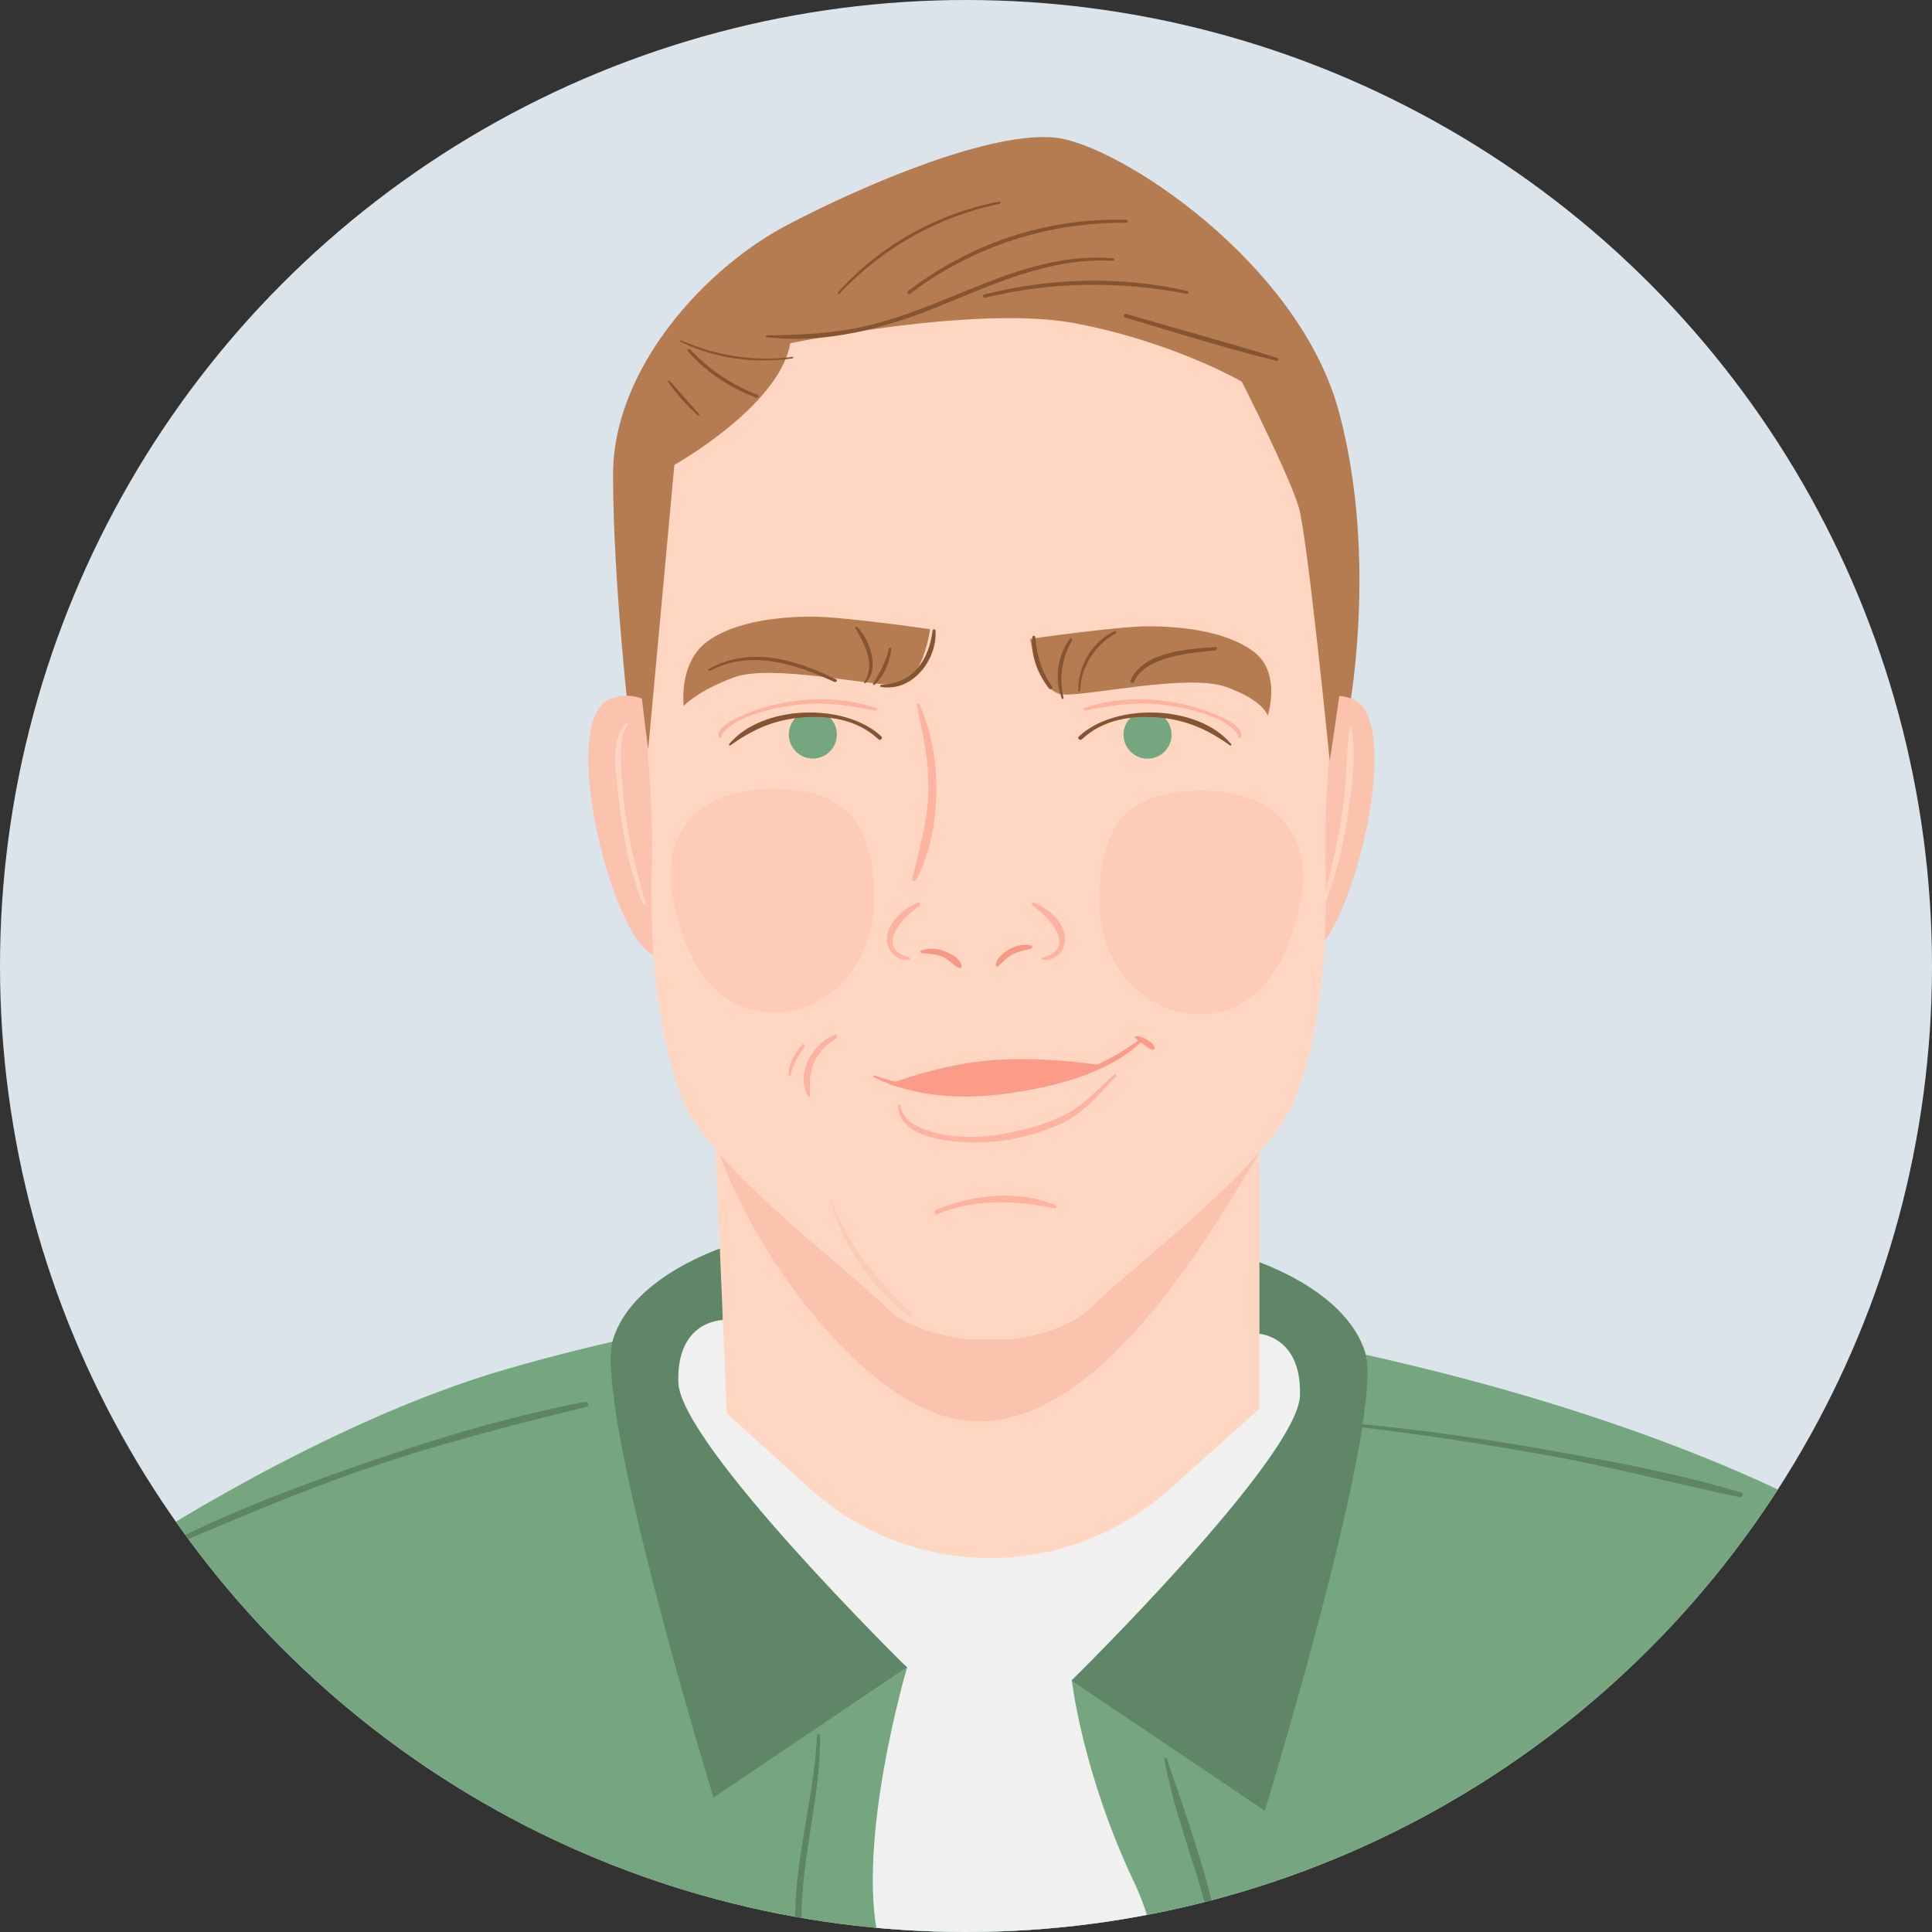 <?xml version="1.0" encoding="utf-8"?>
<!-- Generator: Adobe Illustrator 21.0.0, SVG Export Plug-In . SVG Version: 6.00 Build 0)  -->
<svg version="1.1" id="Layer_1" xmlns="http://www.w3.org/2000/svg" xmlns:xlink="http://www.w3.org/1999/xlink" x="0px" y="0px"
	 viewBox="0 0 538.6 538.6" style="enable-background:new 0 0 538.6 538.6;" xml:space="preserve">
<rect x="0" y="0" width="538.6" height="538.6" fill="#333333" stroke="none"/>
<style type="text/css">
	.st0{fill:#DAE4EA;}
	.st1{clip-path:url(#SVGID_2_);}
	.st2{fill:#76A67F;}
	.st3{fill:#F0F0F0;}
	.st4{fill:#5F8767;}
	.st5{fill:#FFD6C2;}
	.st6{fill:#FBC2AD;}
	.st7{fill:#B57C52;}
	.st8{fill:#FB9B88;}
	.st9{opacity:0.56;fill:#FBC2AD;enable-background:new    ;}
	.st10{fill:#5D8565;}
	.st11{opacity:0.6;fill:#FB9B88;enable-background:new    ;}
	.st12{fill:#855431;}
	.st13{fill:#F69884;}
</style>
<g id="Layer_3">
	<circle class="st0" cx="269.3" cy="269.3" r="269.3"/>
</g>
<g id="Layer_15">
	<g>
		<g>
			<defs>
				<circle id="SVGID_1_" cx="269.3" cy="269.3" r="269.3"/>
			</defs>
			<clipPath id="SVGID_2_">
				<use xlink:href="#SVGID_1_"  style="overflow:visible;"/>
			</clipPath>
			<g class="st1">
				<path class="st2" d="M404.2,383.3c-36.1-9.3-96.7-21.6-127.8-19.5c-24.2-1.6-57.1-0.2-98.3,8.6c-11.6,2.5-23.8,5.5-36.6,9.2
					c-50.8,14.6-103.8,49.7-103.8,49.7v172.3h463.2V417.9C500.9,417.9,466.3,399.3,404.2,383.3z"/>
				<path class="st3" d="M252.9,606.2c0,0-1.4-37.2-7.9-65.1c-6.5-27.9,7.9-76.3,7.9-76.3s-46.5-38.1-59.1-54.9s-8.8-50.2-8.8-50.2
					l33.7-8.8L349.1,361l19.2,16.3l-22.4,72.1l-47.1,19.1c0,0,3,26,17.4,56.3c14.4,30.2,7.9,81.4,7.9,81.4H252.9z"/>
				<path class="st4" d="M348,350.8c0,0,27,8,32.6,26.3s-28,127.7-28,127.7l-53.9-36.3c0,0,63.3-62.2,63.7-79.5
					c0.5-17.3-12.4-17.3-12.4-17.3L348,350.8z"/>
				<path class="st4" d="M203.5,347.1c0,0-27,8-32.6,26.3s28,127.7,28,127.7l53.9-36.3c0,0-63.3-62.2-63.7-79.5
					c-0.5-17.3,12.4-17.3,12.4-17.3L203.5,347.1z"/>
				<path class="st5" d="M198.9,305.4l3.7,88.6l23.2,21c28.4,25.7,71.6,25.8,100.1,0.3l25.2-22.6v-87.3"/>
				<path class="st6" d="M351.2,321.1v-34.4H198.9l1.5,34.6c11.1,31,43.8,74.6,71.7,75C304.9,396.8,333.6,351.1,351.2,321.1z"/>
				<path class="st7" d="M175.6,202.5c0,0-4.7-40.2-4.7-70.1s25.9-57.8,48.6-69.7s57.4-26.3,74.9-24.3s67.7,34.7,78.9,76.5
					s2.4,85.3,2.4,85.3L175.6,202.5z"/>
				<g>
					<path class="st6" d="M192,212.9c0,0-6.3-23.6-21.7-18.1c-15.4,5.4,0.9,69.8,12.7,71.6c11.8,1.8,10.9-29.9,10.9-29.9L192,212.9z
						"/>
					<path class="st6" d="M355.2,212.9c0,0,6.3-23.6,21.7-18.1c15.4,5.4-0.9,69.8-12.7,71.6c-11.8,1.8-10.9-29.9-10.9-29.9
						L355.2,212.9z"/>
				</g>
				<path class="st5" d="M376.7,202.7c0-0.2-0.4-0.2-0.4,0c-1.1,7.7-0.9,15.5-2,23.2c-1.2,8.3-3.2,16.5-5.2,24.6
					c-0.1,0.5,0.6,0.7,0.8,0.2c3-7.9,4.8-16.3,6-24.6C377,218.6,378.1,210.3,376.7,202.7z"/>
				<path class="st5" d="M282.1,65.7L282.1,65.7c-0.5,0-1,0-1.6-0.1c-0.8,0-1.6-0.1-2.5-0.1c-0.8,0-1.5,0-2.3,0s-1.5,0-2.3,0
					s-1.7,0-2.5,0.1c-0.5,0-1,0-1.6,0l0,0c-92.2,4-91.6,97.4-91.1,113c0.6,16.2,4.1,39.9,3.5,62.7s1.2,45,8.1,64.2
					c7,19.1,45.8,47.5,56.8,58.6c5.7,5.8,15.1,8.2,22.7,9.3h12.6c7.6-1,17-3.5,22.7-9.3c11-11.1,49.8-39.5,56.8-58.6
					s8.7-41.4,8.1-64.2s2.9-46.4,3.5-62.7C373.7,163.2,374.3,69.8,282.1,65.7z"/>
				<path class="st7" d="M180.7,208.9l7.3-79.3c0,0,29.3-16.4,32.3-33.9c0,0,51.8-10.8,79.3-5.6c27.5,5.2,46.6,16.3,46.6,16.3
					s13.5,26.7,15.9,35.1c2.4,8.4,8.6,70.6,8.6,70.6s7-45.1,6.6-53.9c-0.4-8.8-12.4-62.2-26.3-73.3S294,57,270.9,60.2
					s-54.2,6.8-66.1,21.9c-12,15.1-28.3,37.1-29.1,60.6C174.8,166.2,180.7,208.9,180.7,208.9z"/>
				
					<ellipse transform="matrix(8.913375e-03 -1 1 8.913375e-03 19.788 429.54)" class="st2" cx="226.6" cy="204.8" rx="6.7" ry="6.7"/>
				
					<ellipse transform="matrix(1 -8.913375e-03 8.913375e-03 1 -1.813 2.86)" class="st2" cx="319.9" cy="204.8" rx="6.7" ry="6.7"/>
				<path class="st7" d="M190.6,196.8c0,0-1.5-12,6.5-17.9c7.9-5.9,21-7,29.4-7s32.8,3.5,32.8,3.5s-2.1,15-9.1,15.5
					s-34.9-5.9-45.5-2.1C194.2,192.7,190.6,196.8,190.6,196.8z"/>
				<path class="st8" d="M247.7,302.3c0,0,14.6-5.8,29.7-6.8s30.5,1.6,30.5,1.6S281.1,309.4,247.7,302.3z"/>
				<path class="st9" d="M243.7,251.1c0,17.2-12.5,31.2-28,31.2s-24.4-13-28-31.2c-3.4-16.9,4.7-31.2,28-31.2
					C239.3,219.9,243.7,233.8,243.7,251.1z"/>
				<path class="st9" d="M306.5,251.6c0,17.2,12.5,31.2,28,31.2c15.4,0,24.4-13,28-31.2c3.4-16.9-4.7-31.2-28-31.2
					C310.9,220.4,306.5,234.4,306.5,251.6z"/>
				<polygon class="st5" points="334.2,192.1 326.4,199.5 313.9,199.5 315.9,190.3 				"/>
				<path class="st7" d="M353.4,199.5c0,0,4-12-4-17.9c-7.9-5.9-21-7-29.4-7s-32.8,3.5-32.8,3.5s2.1,15,9.1,15.5s34.9-5.9,45.5-2.1
					S353.4,199.5,353.4,199.5z"/>
				<path class="st10" d="M239.7,593.1c-6.9-17.3-14.9-34.8-16.1-53.7c-1.2-18.8,5.2-36.9,5-55.6c0-0.5-0.7-0.5-0.8,0
					c-1,19.5-7.7,38.7-5.8,58.4c1.8,18.1,9,35,16.8,51.2C239.1,593.9,239.9,593.6,239.7,593.1z"/>
				<path class="st10" d="M325.3,490.3c-0.1-0.4-0.7-0.2-0.7,0.2c2.8,15.4,9,30,12.6,45.2c3.8,16.3,3.9,32.2,2,48.7
					c-0.1,0.5,0.8,0.6,0.9,0.1C347.8,552.6,335.4,520.2,325.3,490.3z"/>
				<path class="st10" d="M163.1,390.8c-21.4,4.1-42.5,10.5-63.1,17.7c-20,6.9-40.1,14.7-58.8,24.7c-0.4,0.2,0,0.7,0.3,0.6
					c20.1-8.6,40-17.3,60.7-24.4c20.1-6.9,40.6-12.1,61.3-17.2C164.4,391.9,164,390.6,163.1,390.8z"/>
				<path class="st10" d="M485.4,416.1c-17.4-5.3-35.6-8.6-53.5-11.8c-17.4-3.1-34.8-5.6-52.4-7.3c-0.6-0.1-0.6,0.8,0,0.9
					c18.1,2.2,36.1,4.9,54,8.2c17.3,3.2,34.3,7.7,51.5,11.3C485.9,417.5,486.2,416.3,485.4,416.1z"/>
				<path class="st11" d="M310.6,299.6c-3.9,3.5-7.7,7.6-12.3,10.4c-4.3,2.5-9.4,4.1-14.2,5.2c-5.1,1.2-10.4,2-15.7,1.7
					c-5.6-0.3-16.4-1.9-17.5-8.9c0-0.3-0.5-0.2-0.5,0.1c-0.1,10.8,20.4,10.9,27.4,10.1c6.2-0.7,12.6-2.4,18.3-5.1
					c6.1-2.9,10.3-8.2,15-13C311.4,299.7,310.9,299.3,310.6,299.6z"/>
				<path class="st11" d="M294.3,336c-10.5-4.4-23.1-3-33.4,1.3c-0.8,0.3-0.4,1.6,0.3,1.2c11-4.4,21.3-3.9,32.7-1.7
					C294.4,337,294.8,336.3,294.3,336z"/>
				<path class="st11" d="M232.8,288.4c-6.3,2.5-11.1,10.8-7.5,17.3c0.1,0.2,0.5,0.1,0.5-0.1c0-3.3-0.3-6.3,1.1-9.3
					c1.3-3,3.6-5.2,6.3-6.9C233.6,289,233.3,288.2,232.8,288.4z"/>
				<path class="st11" d="M223.6,291.2c-2,2.4-3.9,5.3-3.7,8.6c0,0.3,0.4,0.4,0.5,0.1c0.5-3.1,2.2-5.5,3.9-8.1
					C224.4,291.3,223.9,290.8,223.6,291.2z"/>
				<path class="st8" d="M321.9,292c-0.4-1.1-1.2-1.6-2.2-2.2c-0.9-0.5-2.1-1-3.1-0.9c-0.2,0-0.3,0.2-0.2,0.4
					c0.3,0.3,0.6,0.5,0.9,0.8c-20.4,14.8-49.7,18.2-73.5,9.7c-0.3-0.1-0.5,0.3-0.2,0.5c11.8,5.8,25.5,6.3,38.3,4.4
					c12.2-1.8,27-5.5,36.1-14.1c0.2,0.1,0.4,0.3,0.6,0.4c0.8,0.6,1.5,1.2,2.5,1.6C321.6,292.8,322,292.4,321.9,292z"/>
				<path class="st9" d="M254.2,366c-9.8-8.7-17.6-19.1-22.4-31.3c-0.1-0.2-0.5-0.1-0.4,0.1c3.8,12.8,11.3,24.2,22.1,32.2
					C254,367.4,254.7,366.5,254.2,366z"/>
				<path class="st12" d="M293.3,191.4c-3-4.2-4.2-8.7-4.7-13.8c0-0.5-0.7-0.5-0.8,0c-0.5,5.2,1.5,10.3,4.7,14.4
					C292.9,192.4,293.6,191.9,293.3,191.4z"/>
				<path class="st12" d="M298.2,178.1c-3.4,4.9-4.3,11-2.2,16.6c0.1,0.3,0.5,0.2,0.5-0.1c-1.3-5.6-0.5-11.1,2.4-16.1
					C299.1,178.1,298.5,177.7,298.2,178.1z"/>
				<path class="st12" d="M310.8,175.9c-6.5,3.1-10.2,9.6-10.2,16.7c0,0.3,0.4,0.3,0.5,0c0.2-6.8,4.2-12.8,10-16.1
					C311.4,176.3,311.1,175.7,310.8,175.9z"/>
				<path class="st12" d="M338.9,180.4c-7.3,0.4-20.4,1.3-23.7,9.3c-0.3,0.6,0.7,0.9,1,0.3c2.9-7,16.2-8.1,22.7-8.7
					C339.4,181.1,339.4,180.3,338.9,180.4z"/>
				<path class="st12" d="M260.8,175.8c0-0.5-0.7-0.5-0.8,0c-1.1,8.2-5.3,14.7-14.3,15.1c-0.3,0-0.5,0.6-0.1,0.6
					C254.4,193,261.3,183.9,260.8,175.8z"/>
				<path class="st12" d="M239,174.8c-0.3-0.3-0.8,0.1-0.5,0.4c2.6,4.3,5.7,10.3,2.4,15c-0.1,0.2,0.2,0.4,0.3,0.3
					C245.4,186.5,242.5,178.4,239,174.8z"/>
				<path class="st12" d="M247.8,180.8c-0.8,3.7-2.5,6.7-4.4,9.8c-0.1,0.2,0.2,0.5,0.4,0.3c2.7-2.5,4.2-6.3,4.7-9.9
					C248.6,180.6,248,180.3,247.8,180.8z"/>
				<path class="st12" d="M233.1,189.4c-11.2-5.5-23.8-9.4-35.5-2.9c-0.4,0.2,0,0.7,0.3,0.5c11.4-6,23.8-1.9,34.7,3.1
					C233.2,190.3,233.6,189.6,233.1,189.4z"/>
				<path class="st12" d="M220.9,99.5c-10.7,1.4-21.2-0.3-31-4.6c-0.3-0.1-0.5,0.3-0.2,0.4c9.9,4.7,20.5,6.1,31.3,4.6
					C221.2,99.8,221.2,99.4,220.9,99.5z"/>
				<path class="st12" d="M211.2,110.1c-7.2-2.8-13.6-7.1-18.8-12.7c-0.4-0.4-1,0.2-0.6,0.6c5.3,5.9,11.7,10.2,19.2,12.9
					C211.4,111,211.6,110.3,211.2,110.1z"/>
				<path class="st12" d="M194.9,115.4c-2.8-3-5.5-6.2-8.2-9.2c-0.2-0.2-0.6,0.1-0.4,0.3c2.3,3.4,5.2,6.5,8.2,9.3
					C194.8,116,195.2,115.6,194.9,115.4z"/>
				<path class="st12" d="M310.3,72c-16.4-1.4-31.3,5.1-46.2,11.2c-7.4,3-14.9,5.9-22.7,7.7c-9.2,2.1-18.4,2.5-27.7,2.6
					c-0.3,0-0.3,0.4,0,0.5c16.3,1.9,32.4-2.3,47.3-8.3c15.9-6.4,31.7-14,49.3-13C310.7,72.6,310.7,72,310.3,72z"/>
				<path class="st12" d="M331,81.1c-18.8-4.2-38-3.7-56.6,1c-0.6,0.1-0.3,1,0.2,0.9c18.5-4.5,37.5-4.7,56.2-1.1
					C331.3,82,331.5,81.3,331,81.1z"/>
				<path class="st12" d="M314,61.3c-22-0.7-43.4,6.5-60.8,19.8c-0.5,0.4,0,1.2,0.5,0.8c17.4-13.2,38.5-20,60.3-19.8
					C314.5,62.2,314.5,61.3,314,61.3z"/>
				<path class="st12" d="M278.5,56.2c-17.4,3.4-33,12.1-44.9,25.3c-0.2,0.3,0.1,0.6,0.4,0.4c12-12.8,27.5-21.5,44.7-25.1
					C279.1,56.7,278.9,56.1,278.5,56.2z"/>
				<path class="st12" d="M356.1,99.8c-14-4.4-28.2-8.2-42.2-12.3c-0.6-0.2-0.9,0.8-0.3,1c14,4.2,28.1,8.6,42.3,12.1
					C356.4,100.6,356.6,99.9,356.1,99.8z"/>
				<path class="st5" d="M180,251.8c-2.1-7.6-4.2-15.2-5.4-23c-0.6-4.3-1.1-8.6-1.3-13c-0.2-4.5-0.9-9.8,1.6-13.7
					c0.2-0.3-0.2-0.6-0.5-0.4c-4.7,5.4-2.4,16.1-1.7,22.6c1,9.4,3,18.9,6.5,27.7C179.4,252.6,180.2,252.4,180,251.8z"/>
				<polygon class="st5" points="212.2,192.1 220,199.5 232.6,199.5 230.5,190.3 				"/>
				<path class="st11" d="M244.2,197.4c-9.3-3.2-19.8-3.1-29.2-0.7c-2.8,0.7-15.8,4.6-14.6,8.8c0,0.2,0.2,0.3,0.4,0.2
					c0.1,0,0.2-0.1,0.3-0.1s0.1-0.1,0.1-0.2c0-0.1,0-0.2,0-0.3s-0.1-0.1-0.2,0c3.3-5.2,13.2-7.4,18.8-8.3c8.2-1.4,16-0.4,24.1,1.3
					C244.5,198.1,244.6,197.5,244.2,197.4z"/>
				<path class="st12" d="M245.7,205.3c-10.1-9.5-33.2-8.9-42.4,2.1c-0.2,0.2,0.1,0.6,0.3,0.4c5.9-4.2,11.6-6.9,19.1-7.7
					c8.2-0.8,16.2,0.4,22.2,6C245.4,206.6,246.2,205.8,245.7,205.3z"/>
				<path class="st11" d="M302.2,197.4c9.3-3.2,19.8-3.1,29.2-0.7c2.8,0.7,15.8,4.6,14.6,8.8c0,0.2-0.2,0.3-0.4,0.2
					c-0.1,0-0.2-0.1-0.3-0.1c-0.1,0-0.1-0.1-0.1-0.2c0-0.1,0-0.2,0-0.3s0.1-0.1,0.2,0c-3.3-5.2-13.2-7.4-18.8-8.3
					c-8.2-1.4-16-0.4-24.1,1.3C302,198.1,301.8,197.5,302.2,197.4z"/>
				<path class="st12" d="M300.8,205.3c10.1-9.5,33.2-8.9,42.4,2.1c0.2,0.2-0.1,0.6-0.3,0.4c-5.9-4.2-11.6-6.9-19.1-7.7
					c-8.2-0.8-16.2,0.4-22.2,6C301,206.6,300.2,205.8,300.8,205.3z"/>
				<path class="st11" d="M256.2,196.2c-0.2-0.3-0.6-0.1-0.6,0.2c1.6,8.2,3.5,16,3.2,24.4c-0.2,8.5-2.6,16.1-4.5,24.2
					c-0.1,0.6,0.7,1,1,0.4C262.7,231.9,262.9,210.2,256.2,196.2z"/>
				<path class="st13" d="M263.3,265.2c-2.1-0.8-4.6-1.1-6.6-0.1c-0.3,0.1-0.1,0.5,0.2,0.6c2.3,0.2,4.3,0.2,6.4,1.3
					c1.6,0.8,2.6,2.3,4.2,2.9c0.4,0.2,0.7-0.3,0.6-0.6C267.7,267.2,265.1,265.8,263.3,265.2z"/>
				<path class="st13" d="M287.5,263.6c-2.2-0.5-4.3,0-6.2,1.1c-1.4,0.8-3.8,2.6-3.7,4.5c0,0.2,0.2,0.3,0.4,0.3
					c0.6-0.3,0.8-0.7,1.3-1.1c0.8-0.8,1.7-1.6,2.7-2.2c1.7-0.9,3.5-1.3,5.4-1.7C287.8,264.4,288,263.7,287.5,263.6z"/>
				<path class="st11" d="M256,251.6c-3.9,1.5-8.3,5.2-8.7,9.7c-0.3,3.6,2.6,6.7,6.2,6.2c0.3,0,0.3-0.6,0-0.6
					c-9.8-2.5-1.8-11.3,2.8-14.4C256.7,252.1,256.5,251.4,256,251.6z"/>
				<path class="st11" d="M288.2,251.6c3.9,1.5,8.3,5.2,8.7,9.7c0.3,3.6-2.6,6.7-6.2,6.2c-0.3,0-0.3-0.6,0-0.6
					c9.8-2.5,1.8-11.3-2.8-14.4C287.5,252.1,287.7,251.4,288.2,251.6z"/>
			</g>
		</g>
	</g>
</g>
</svg>

